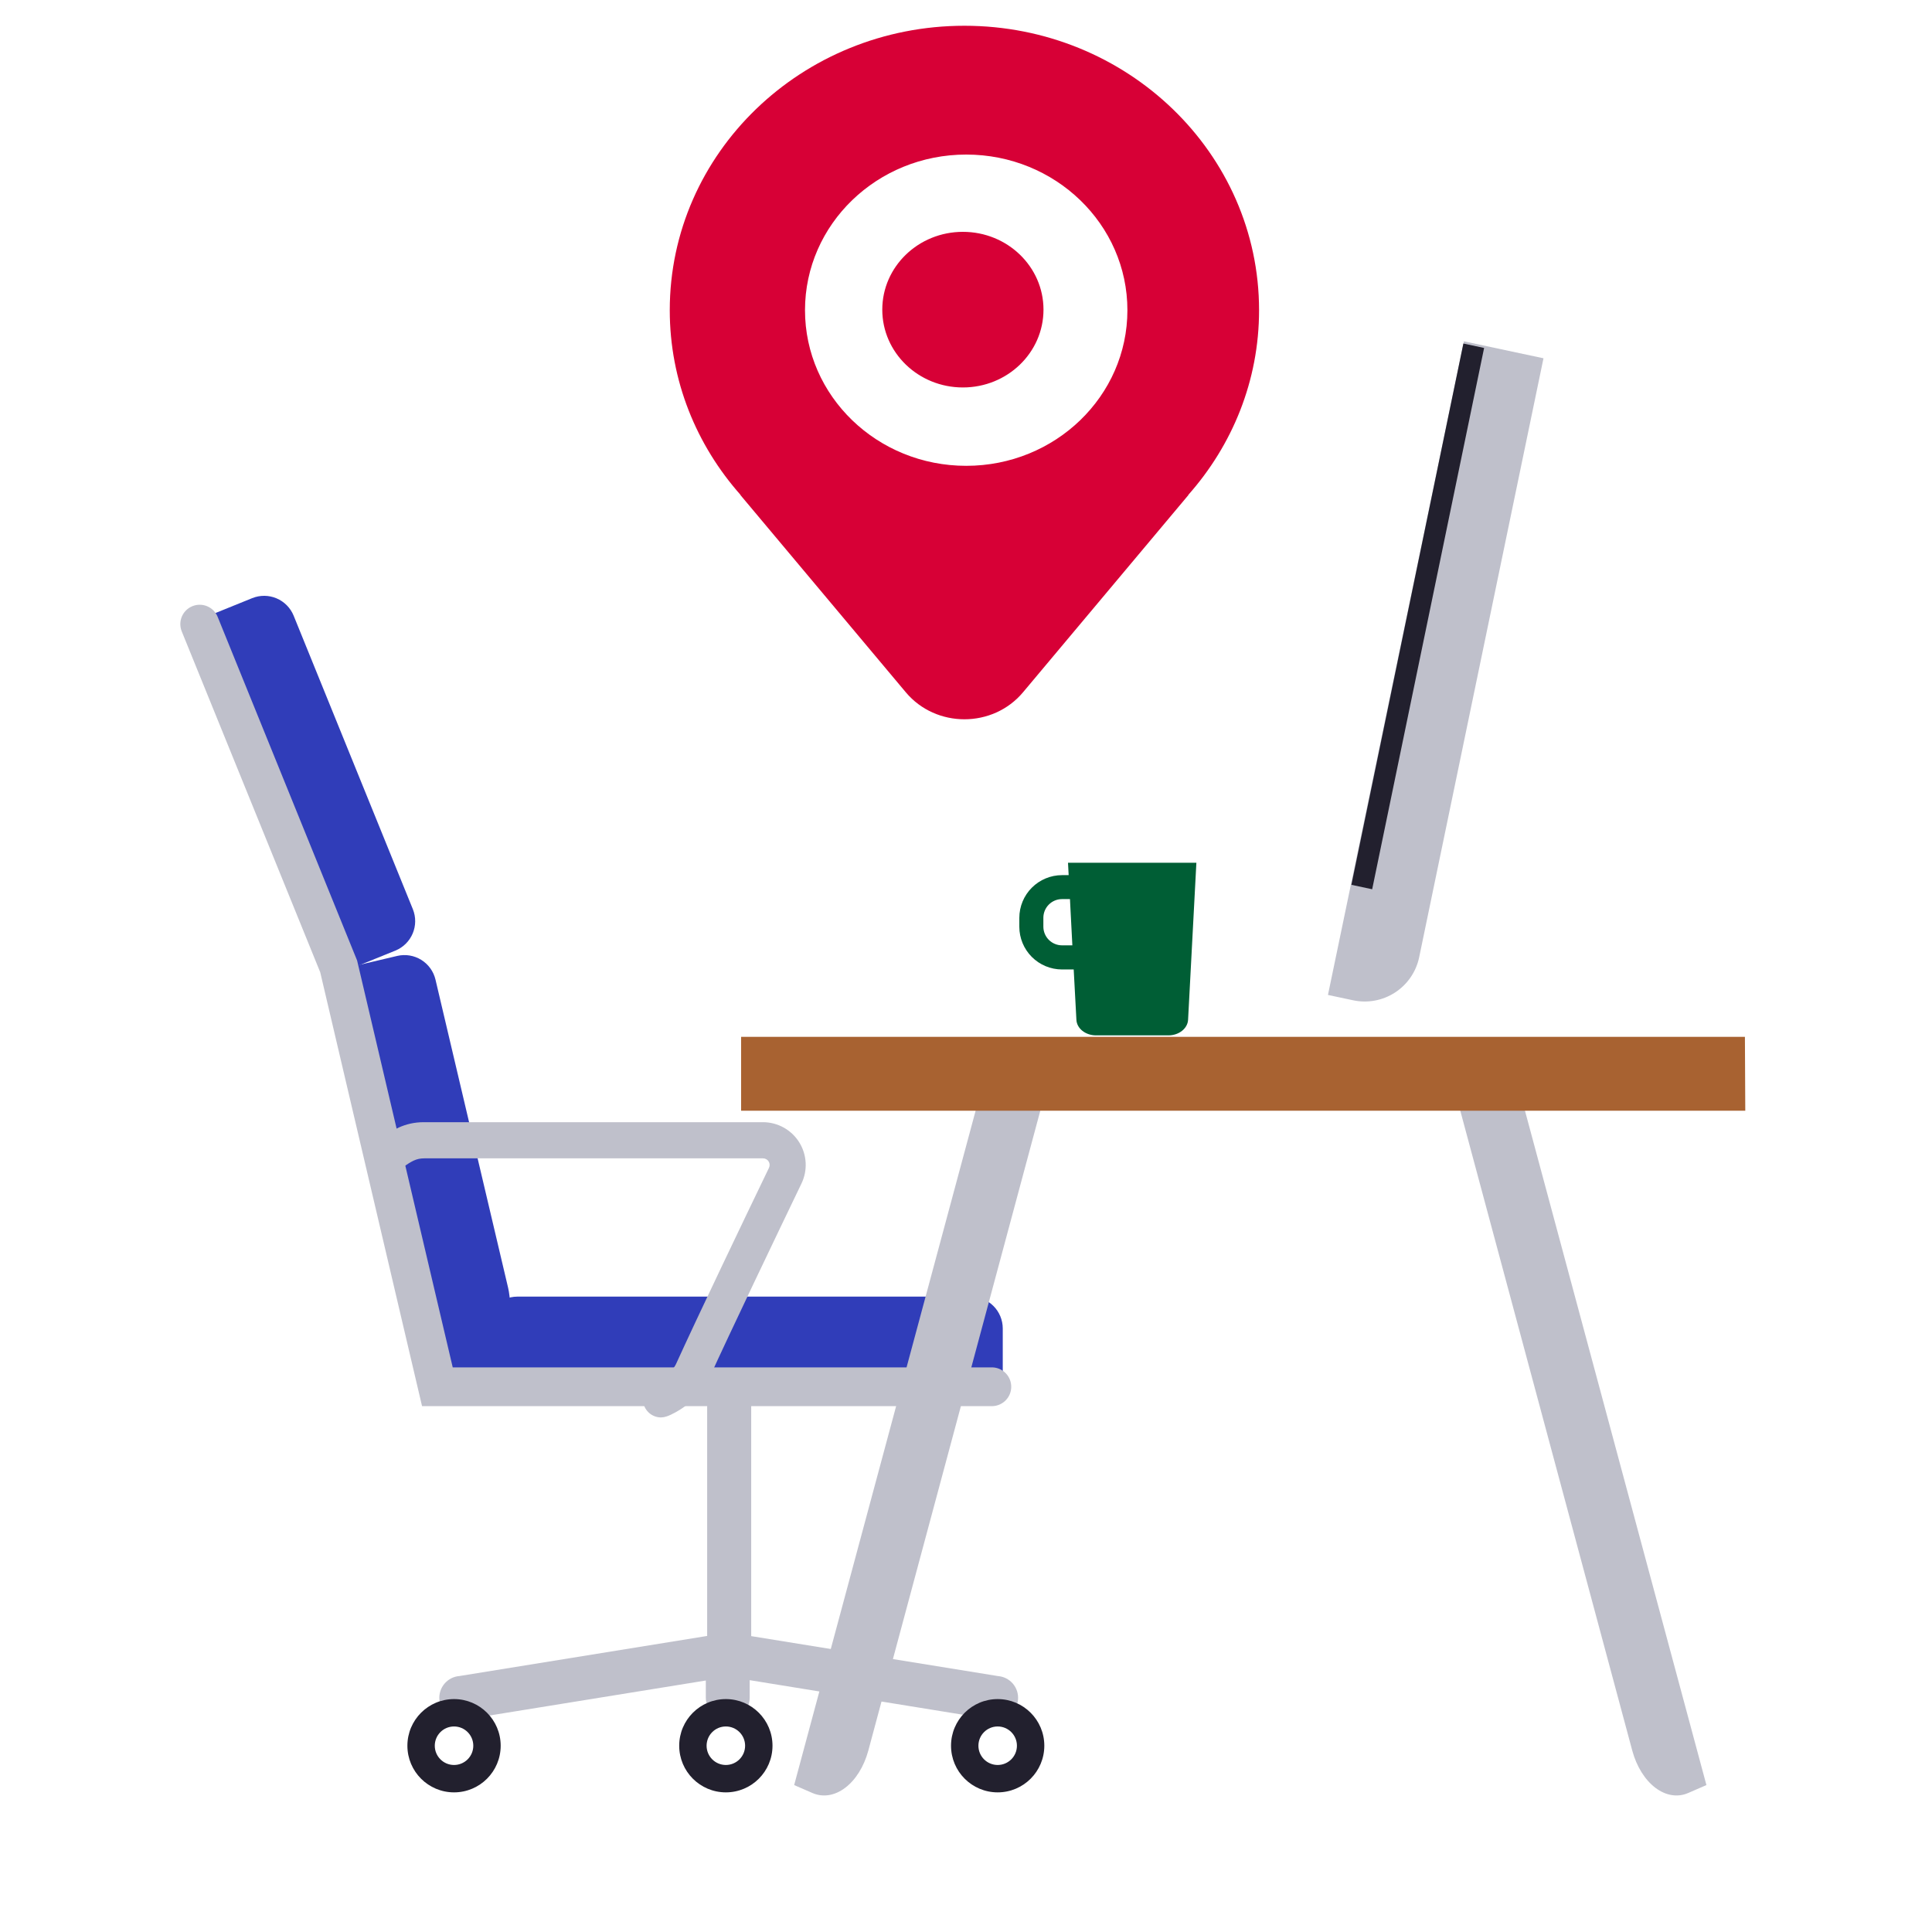 <svg width="300" height="300" viewBox="0 0 300 300" fill="none" xmlns="http://www.w3.org/2000/svg">
<path fill-rule="evenodd" clip-rule="evenodd" d="M149.518 36C142.604 36 137 41.408 137 48.082C137 54.756 142.604 60.164 149.518 60.164C156.429 60.164 162.033 54.756 162.033 48.082C162.033 41.408 156.429 36 149.518 36ZM150.033 24C136.206 24 125 34.821 125 48.167C125 61.515 136.206 72.333 150.033 72.333C163.857 72.333 175.063 61.515 175.063 48.167C175.063 34.821 163.857 24 150.033 24ZM184.519 76.845L184.54 76.865L158.853 107.501C154.168 113.086 145.341 113.086 140.654 107.501L114.967 76.865L114.988 76.845C108.153 69.125 104 59.124 104 48.171C104 23.776 124.485 4 149.755 4C175.022 4 195.507 23.776 195.507 48.171C195.507 59.124 191.356 69.125 184.519 76.845Z" fill="#D70036"/>
<path d="M68.234 214.292L77.218 213.036C79.857 212.409 79.527 202.635 78.906 199.995L67.62 152.104C67.316 150.833 66.523 149.734 65.413 149.047C64.303 148.359 62.965 148.138 61.693 148.432L54.686 150.086L68.234 214.292Z" fill="#303DB9"/>
<path d="M155.708 213.47V206.274C155.704 204.968 155.184 203.716 154.261 202.791C153.338 201.867 152.087 201.345 150.78 201.34H80.316C79.01 201.345 77.759 201.867 76.836 202.791C75.912 203.716 75.392 204.968 75.389 206.274V213.47H155.708Z" fill="#303DB9"/>
<path d="M54.748 150.302L61.41 147.602C62.617 147.105 63.577 146.152 64.083 144.949C64.589 143.746 64.599 142.393 64.11 141.183L45.588 95.579C45.09 94.373 44.135 93.412 42.931 92.906C41.727 92.4 40.373 92.391 39.162 92.879L32.5 95.579L54.748 150.302Z" fill="#303DB9"/>
<path d="M154.973 260.261L116.646 254.057V218.343H154.156C154.929 218.306 155.658 217.973 156.192 217.413C156.726 216.853 157.024 216.109 157.024 215.336C157.024 214.562 156.726 213.818 156.192 213.258C155.658 212.698 154.929 212.365 154.156 212.328H70.3L55.45 149.141L33.796 95.782C33.496 95.043 32.915 94.453 32.18 94.142C31.445 93.831 30.617 93.825 29.878 94.125C29.138 94.425 28.548 95.006 28.238 95.741C27.927 96.476 27.921 97.304 28.221 98.043L49.726 150.977L65.535 218.343H109.808V254.03L71.333 260.254C70.438 260.325 69.608 260.75 69.026 261.433C68.443 262.117 68.156 263.004 68.228 263.899C68.3 264.794 68.724 265.624 69.408 266.206C70.091 266.789 70.978 267.075 71.873 267.004C72.058 267.004 72.243 266.99 72.427 266.963L109.599 260.949V263.595C109.599 264.498 109.958 265.364 110.597 266.003C111.235 266.642 112.101 267 113.005 267C113.908 267 114.774 266.642 115.413 266.003C116.051 265.364 116.41 264.498 116.41 263.595V260.895L153.886 266.97C154.067 266.996 154.25 267.01 154.433 267.011C155.328 267.082 156.215 266.795 156.899 266.213C157.582 265.631 158.006 264.801 158.078 263.906C158.15 263.01 157.863 262.124 157.28 261.44C156.698 260.756 155.868 260.332 154.973 260.261Z" fill="#BFC0CB"/>
<path fill-rule="evenodd" clip-rule="evenodd" d="M70.503 268.085C68.851 268.085 67.512 269.423 67.512 271.075C67.512 272.726 68.851 274.065 70.503 274.065C72.154 274.065 73.493 272.726 73.493 271.075C73.493 269.423 72.154 268.085 70.503 268.085ZM63.26 271.075C63.26 267.075 66.502 263.832 70.503 263.832C74.503 263.832 77.745 267.075 77.745 271.075C77.745 275.075 74.503 278.318 70.503 278.318C66.502 278.318 63.26 275.075 63.26 271.075ZM112.71 268.085C111.059 268.085 109.72 269.423 109.72 271.075C109.72 272.726 111.059 274.065 112.71 274.065C114.362 274.065 115.7 272.726 115.7 271.075C115.7 269.423 114.362 268.085 112.71 268.085ZM105.467 271.075C105.467 267.075 108.71 263.832 112.71 263.832C116.71 263.832 119.953 267.075 119.953 271.075C119.953 275.075 116.71 278.318 112.71 278.318C108.71 278.318 105.467 275.075 105.467 271.075ZM151.928 271.075C151.928 269.423 153.266 268.085 154.918 268.085C156.569 268.085 157.908 269.423 157.908 271.075C157.908 272.726 156.569 274.065 154.918 274.065C153.266 274.065 151.928 272.726 151.928 271.075ZM154.918 263.832C150.918 263.832 147.675 267.075 147.675 271.075C147.675 275.075 150.918 278.318 154.918 278.318C158.918 278.318 162.161 275.075 162.161 271.075C162.161 267.075 158.918 263.832 154.918 263.832Z" fill="#22202E"/>
<path d="M102.647 220.098C101.981 220.098 101.338 219.861 100.831 219.43C100.324 218.999 99.987 218.402 99.879 217.745C99.771 217.089 99.9 216.415 100.243 215.845C100.585 215.275 101.119 214.844 101.749 214.631C102.424 214.374 104.408 213.058 104.982 211.782C108.357 204.357 115.465 189.507 119.394 181.367C119.475 181.209 119.515 181.033 119.508 180.856C119.502 180.679 119.449 180.506 119.356 180.355C119.263 180.204 119.132 180.08 118.977 179.995C118.821 179.909 118.646 179.866 118.469 179.868H65.879C64.61 179.868 63.901 180.327 62.504 181.286L61.829 181.738C61.214 182.12 60.475 182.25 59.766 182.1C59.058 181.95 58.434 181.532 58.027 180.933C57.619 180.335 57.458 179.602 57.578 178.888C57.698 178.173 58.089 177.533 58.67 177.1L59.251 176.695C60.796 175.609 62.727 174.252 65.825 174.252H118.469C119.593 174.252 120.699 174.538 121.683 175.082C122.667 175.626 123.497 176.411 124.095 177.364C124.692 178.316 125.038 179.405 125.1 180.528C125.162 181.65 124.938 182.77 124.449 183.783C120.534 191.924 113.454 206.693 110.092 214.084C108.627 217.311 104.975 219.45 103.531 219.936C103.246 220.036 102.948 220.091 102.647 220.098Z" fill="#BFC0CB"/>
<path d="M126.161 278.42L123.318 277.185L153.161 166.276L162.151 170.188L134.821 271.872C134.152 274.317 132.865 276.381 131.241 277.608C129.617 278.836 127.79 279.128 126.161 278.42Z" fill="#BFC0CB"/>
<path d="M262.129 278.42L264.972 277.185L235.129 166.276L226.139 170.188L253.469 271.872C254.138 274.317 255.425 276.381 257.049 277.608C258.673 278.836 260.5 279.128 262.129 278.42Z" fill="#BFC0CB"/>
<path d="M271.006 172.475H115.08V161H270.95L271.006 172.475Z" fill="#A86231"/>
<path d="M210.114 155.324L206.205 154.494L227.313 53L239.672 55.633L220.36 148.682C219.881 150.921 218.532 152.878 216.611 154.123C214.69 155.369 212.353 155.801 210.114 155.324Z" fill="#BFC0CB"/>
<path d="M213.071 138.084L230.452 54.032L227.232 53.344L209.844 137.395L213.071 138.084Z" fill="#22202E"/>
<path d="M165.84 133.967L165.941 135.891H164.909C163.152 135.894 161.468 136.594 160.225 137.836C158.983 139.078 158.284 140.762 158.28 142.519V143.91C158.282 145.667 158.981 147.352 160.223 148.595C161.466 149.837 163.151 150.536 164.909 150.538H166.724L167.143 158.355C167.21 159.705 168.554 160.771 170.187 160.771H181.439C183.066 160.771 184.409 159.705 184.484 158.355L185.773 133.967H165.84ZM166.515 146.792H164.909C164.141 146.79 163.406 146.484 162.863 145.942C162.32 145.399 162.015 144.664 162.013 143.896V142.506C162.015 141.738 162.32 141.003 162.863 140.46C163.406 139.917 164.141 139.612 164.909 139.61H166.144L166.218 141.068L166.515 146.792Z" fill="#005E35"/>
</svg>
